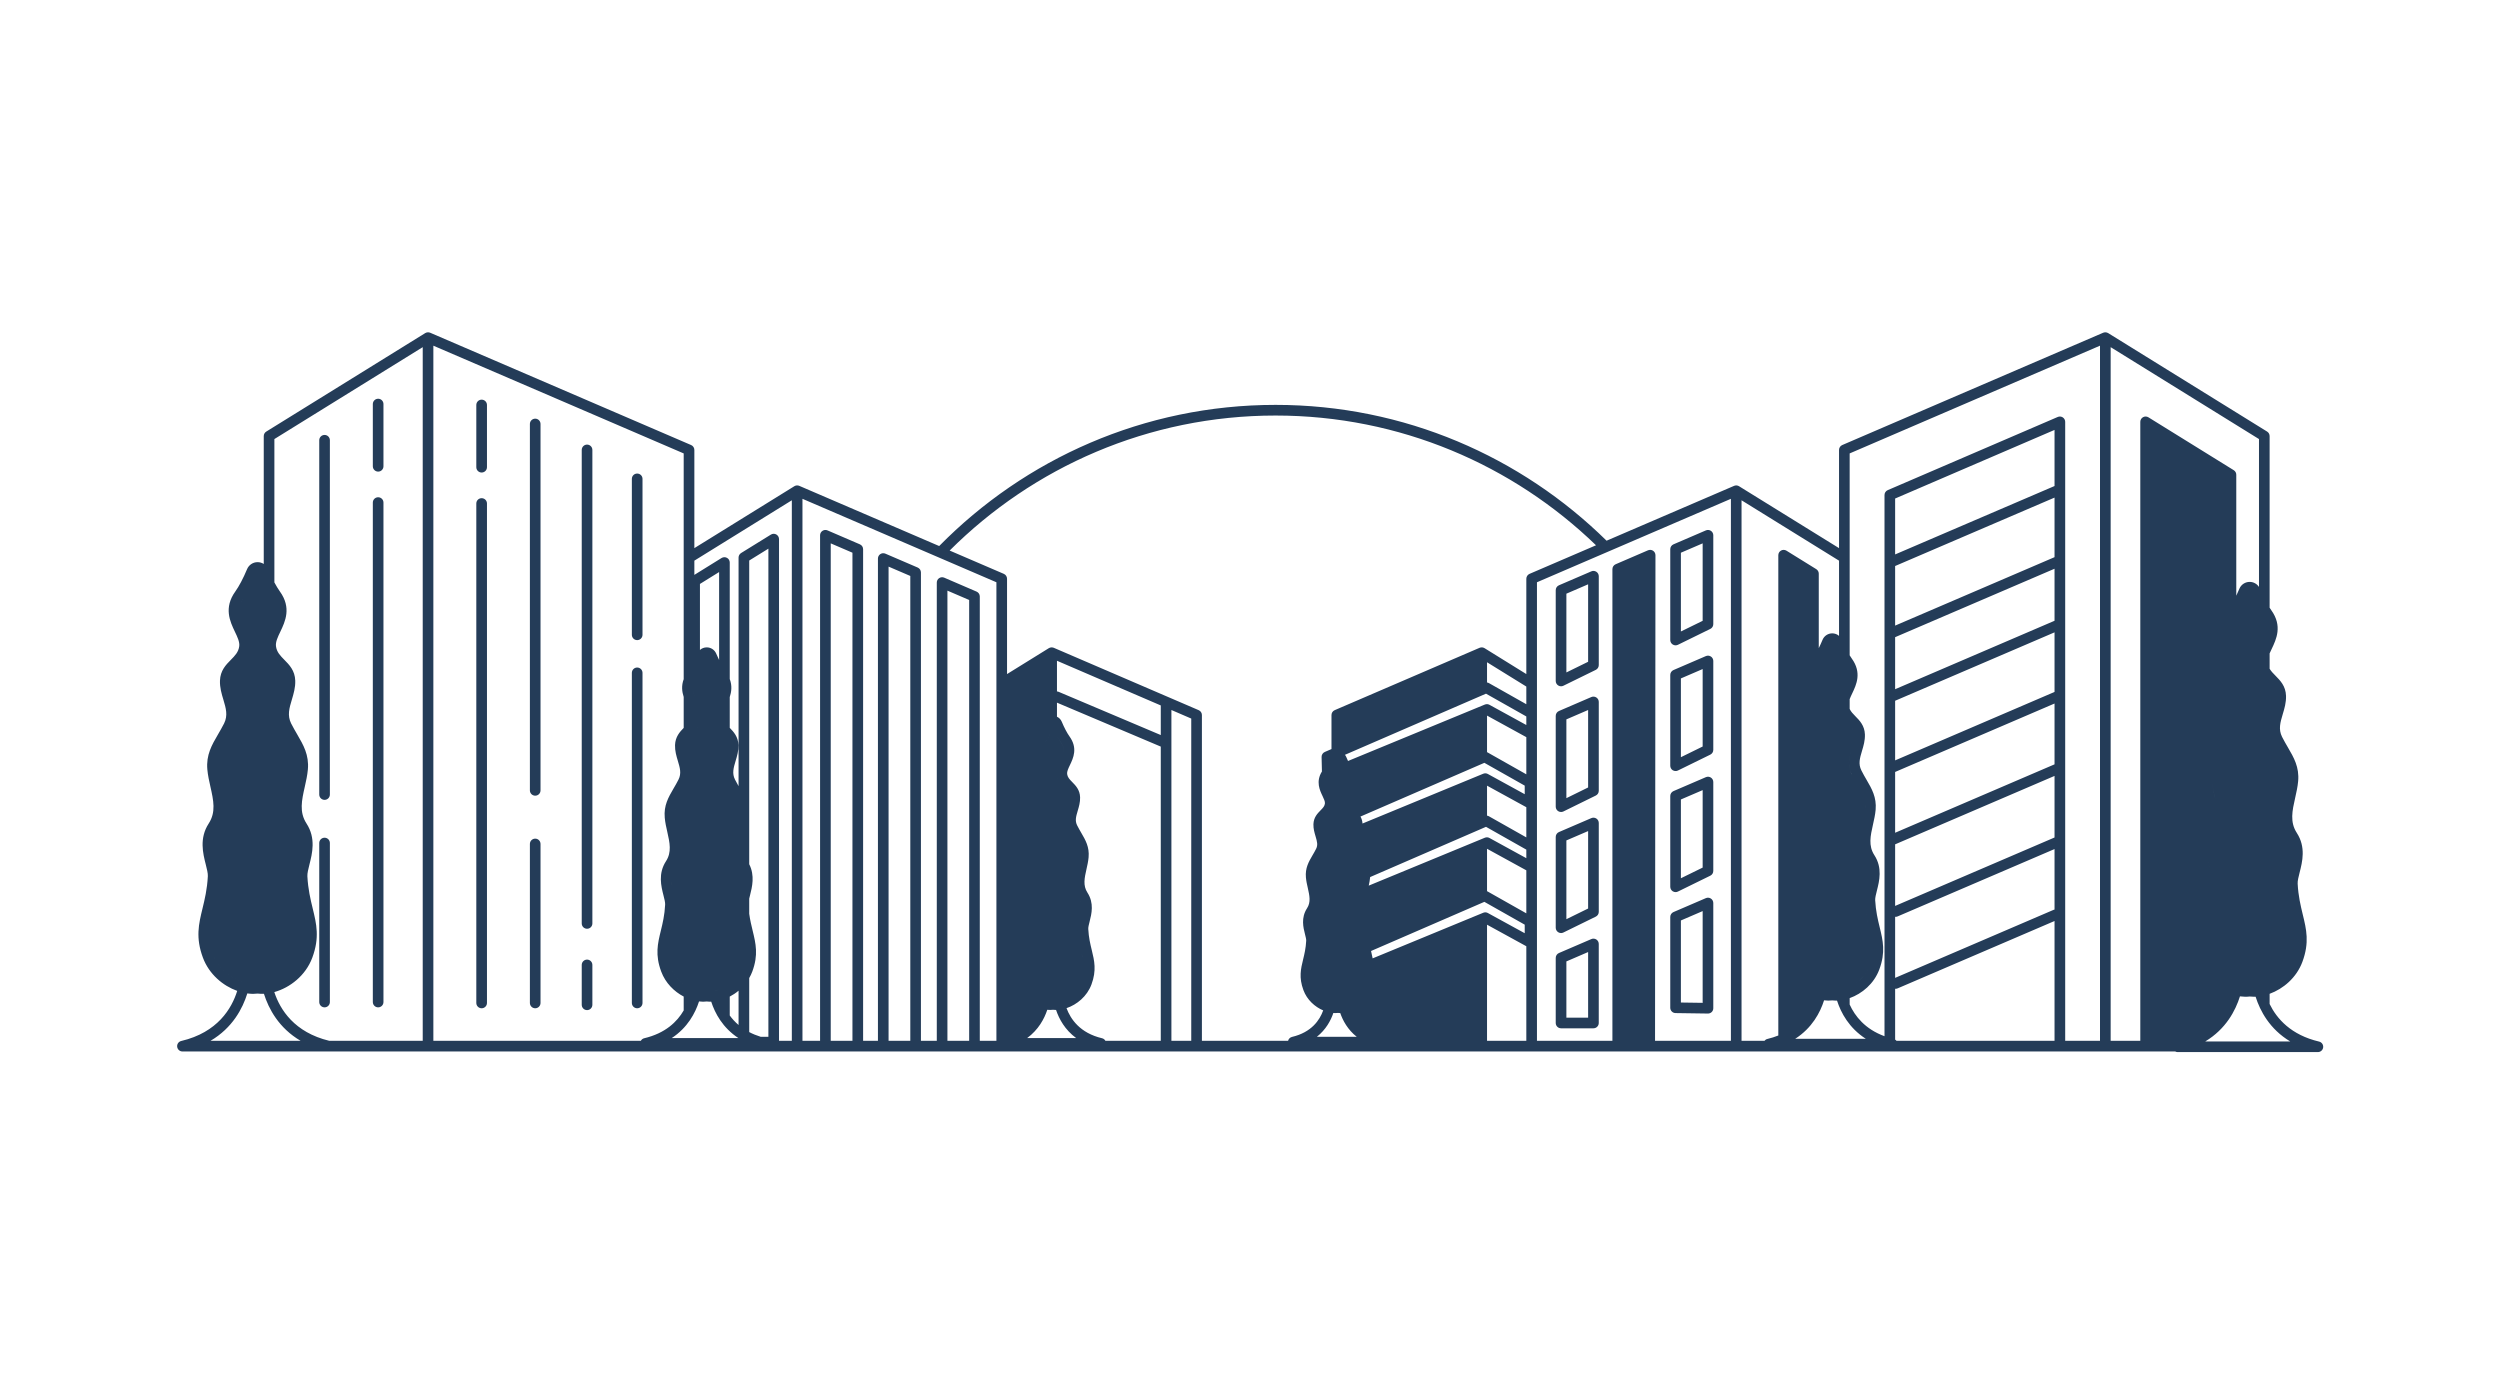 <svg xmlns="http://www.w3.org/2000/svg" xmlns:xlink="http://www.w3.org/1999/xlink" width="496" zoomAndPan="magnify" viewBox="0 0 372 207" height="276" preserveAspectRatio="xMidYMid meet" version="1.2"><defs><clipPath id="7b1950f951"><path d="M 26.297 49.285 L 345.75 49.285 L 345.75 156.766 L 26.297 156.766 Z M 26.297 49.285 "/></clipPath></defs><g id="bb43bc0e24"><g clip-rule="nonzero" clip-path="url(#7b1950f951)"><path style=" stroke:none;fill-rule:nonzero;fill:#243c58;fill-opacity:1;" d="M 72.461 60.262 L 72.461 69.52 C 72.461 69.957 72.105 70.312 71.668 70.312 C 71.23 70.312 70.875 69.957 70.875 69.52 L 70.875 60.262 C 70.875 59.824 71.23 59.469 71.668 59.469 C 72.105 59.469 72.461 59.824 72.461 60.262 Z M 71.668 74.129 C 71.23 74.129 70.875 74.48 70.875 74.918 L 70.875 149.238 C 70.875 149.676 71.23 150.031 71.668 150.031 C 72.105 150.031 72.461 149.676 72.461 149.238 L 72.461 74.918 C 72.461 74.48 72.105 74.129 71.668 74.129 Z M 79.641 62.297 C 79.203 62.297 78.848 62.652 78.848 63.09 L 78.848 117.609 C 78.848 118.047 79.203 118.398 79.641 118.398 C 80.078 118.398 80.43 118.047 80.43 117.609 L 80.43 63.09 C 80.43 62.652 80.078 62.297 79.641 62.297 Z M 87.355 66.156 C 86.918 66.156 86.562 66.512 86.562 66.949 L 86.562 137.41 C 86.562 137.848 86.918 138.199 87.355 138.199 C 87.793 138.199 88.145 137.848 88.145 137.41 L 88.145 66.949 C 88.145 66.512 87.793 66.156 87.355 66.156 Z M 94.812 70.465 C 94.375 70.465 94.02 70.816 94.02 71.254 L 94.02 94.457 C 94.02 94.895 94.375 95.25 94.812 95.25 C 95.25 95.25 95.605 94.895 95.605 94.457 L 95.605 71.254 C 95.605 70.816 95.25 70.465 94.812 70.465 Z M 94.812 99.328 C 94.375 99.328 94.02 99.684 94.02 100.121 L 94.02 149.238 C 94.02 149.676 94.375 150.031 94.812 150.031 C 95.25 150.031 95.605 149.676 95.605 149.238 L 95.605 100.121 C 95.605 99.684 95.25 99.328 94.812 99.328 Z M 79.641 124.789 C 79.203 124.789 78.848 125.145 78.848 125.582 L 78.848 149.238 C 78.848 149.676 79.203 150.031 79.641 150.031 C 80.078 150.031 80.43 149.676 80.43 149.238 L 80.43 125.582 C 80.43 125.145 80.078 124.789 79.641 124.789 Z M 87.355 142.789 C 86.918 142.789 86.562 143.145 86.562 143.582 L 86.562 149.512 C 86.562 149.949 86.918 150.305 87.355 150.305 C 87.793 150.305 88.145 149.949 88.145 149.512 L 88.145 143.582 C 88.145 143.145 87.793 142.789 87.355 142.789 Z M 56.27 70.176 C 56.707 70.176 57.059 69.82 57.059 69.383 L 57.059 60.125 C 57.059 59.688 56.707 59.332 56.27 59.332 C 55.832 59.332 55.477 59.688 55.477 60.125 L 55.477 69.383 C 55.477 69.82 55.832 70.176 56.27 70.176 Z M 56.27 149.895 C 56.707 149.895 57.059 149.539 57.059 149.102 L 57.059 74.781 C 57.059 74.348 56.707 73.992 56.27 73.992 C 55.832 73.992 55.477 74.344 55.477 74.781 L 55.477 149.102 C 55.477 149.539 55.832 149.895 56.27 149.895 Z M 48.297 119.02 C 48.734 119.02 49.086 118.664 49.086 118.227 L 49.086 65.508 C 49.086 65.07 48.734 64.719 48.297 64.719 C 47.859 64.719 47.504 65.07 47.504 65.508 L 47.504 118.227 C 47.504 118.664 47.859 119.02 48.297 119.02 Z M 48.297 149.895 C 48.734 149.895 49.086 149.539 49.086 149.102 L 49.086 125.445 C 49.086 125.004 48.734 124.652 48.297 124.652 C 47.859 124.652 47.504 125.004 47.504 125.445 L 47.504 149.102 C 47.504 149.539 47.859 149.895 48.297 149.895 Z M 248.535 95.234 L 248.535 81.723 C 248.535 81.406 248.723 81.121 249.016 80.996 L 253.836 78.922 C 254.078 78.816 254.359 78.84 254.582 78.988 C 254.805 79.133 254.938 79.383 254.938 79.648 L 254.938 92.871 C 254.938 93.172 254.77 93.449 254.496 93.582 L 249.676 95.945 C 249.566 96 249.445 96.027 249.328 96.027 C 249.18 96.027 249.035 95.988 248.906 95.906 C 248.676 95.762 248.535 95.508 248.535 95.234 Z M 250.117 93.965 L 253.355 92.379 L 253.355 80.852 L 250.117 82.246 Z M 248.535 113.941 L 248.535 100.43 C 248.535 100.113 248.723 99.828 249.016 99.703 L 253.836 97.625 C 254.078 97.52 254.359 97.547 254.582 97.691 C 254.805 97.836 254.938 98.086 254.938 98.352 L 254.938 111.574 C 254.938 111.879 254.77 112.152 254.496 112.289 L 249.676 114.652 C 249.566 114.707 249.445 114.73 249.328 114.73 C 249.18 114.73 249.035 114.691 248.906 114.613 C 248.676 114.469 248.535 114.215 248.535 113.941 Z M 250.117 112.672 L 253.355 111.082 L 253.355 99.555 L 250.117 100.949 Z M 248.535 131.953 L 248.535 118.441 C 248.535 118.125 248.723 117.84 249.016 117.715 L 253.836 115.641 C 254.078 115.535 254.359 115.559 254.582 115.703 C 254.805 115.852 254.938 116.098 254.938 116.367 L 254.938 129.59 C 254.938 129.891 254.77 130.168 254.496 130.301 L 249.676 132.664 C 249.566 132.719 249.445 132.746 249.328 132.746 C 249.18 132.746 249.035 132.707 248.906 132.625 C 248.676 132.48 248.535 132.227 248.535 131.953 Z M 250.117 130.684 L 253.355 129.098 L 253.355 117.57 L 250.117 118.961 Z M 248.535 149.953 L 248.535 136.441 C 248.535 136.125 248.723 135.84 249.016 135.715 L 253.836 133.641 C 254.078 133.535 254.359 133.559 254.582 133.707 C 254.805 133.852 254.938 134.102 254.938 134.367 L 254.938 150.027 C 254.938 150.238 254.855 150.441 254.703 150.59 C 254.555 150.734 254.355 150.816 254.148 150.816 C 254.145 150.816 254.141 150.816 254.137 150.816 L 249.316 150.746 C 248.883 150.738 248.535 150.387 248.535 149.953 Z M 250.117 149.176 L 253.355 149.223 L 253.355 135.57 L 250.117 136.965 Z M 231.492 101.328 L 231.492 87.816 C 231.492 87.5 231.68 87.215 231.973 87.09 L 236.793 85.016 C 237.035 84.91 237.316 84.934 237.539 85.082 C 237.762 85.227 237.898 85.477 237.898 85.742 L 237.898 98.965 C 237.898 99.266 237.727 99.543 237.453 99.676 L 232.633 102.039 C 232.523 102.094 232.402 102.121 232.285 102.121 C 232.141 102.121 231.992 102.082 231.867 102 C 231.633 101.855 231.492 101.602 231.492 101.328 Z M 233.078 100.059 L 236.312 98.473 L 236.312 86.945 L 233.078 88.34 Z M 231.492 120.035 L 231.492 106.523 C 231.492 106.207 231.68 105.922 231.973 105.797 L 236.793 103.719 C 237.035 103.613 237.316 103.641 237.539 103.785 C 237.762 103.93 237.898 104.18 237.898 104.445 L 237.898 117.668 C 237.898 117.973 237.727 118.246 237.453 118.379 L 232.633 120.746 C 232.523 120.801 232.402 120.824 232.285 120.824 C 232.141 120.824 231.992 120.785 231.867 120.707 C 231.633 120.562 231.492 120.309 231.492 120.035 Z M 233.078 118.766 L 236.312 117.176 L 236.312 105.648 L 233.078 107.043 Z M 231.492 138.047 L 231.492 124.535 C 231.492 124.219 231.68 123.934 231.973 123.809 L 236.793 121.734 C 237.035 121.629 237.316 121.652 237.539 121.797 C 237.762 121.945 237.898 122.191 237.898 122.461 L 237.898 135.684 C 237.898 135.984 237.727 136.262 237.453 136.395 L 232.633 138.758 C 232.523 138.812 232.402 138.84 232.285 138.84 C 232.141 138.84 231.992 138.797 231.867 138.719 C 231.633 138.574 231.492 138.32 231.492 138.047 Z M 233.078 136.777 L 236.312 135.188 L 236.312 123.664 L 233.078 125.055 Z M 231.492 152.223 L 231.492 142.535 C 231.492 142.219 231.68 141.934 231.973 141.809 L 236.793 139.734 C 237.035 139.629 237.316 139.652 237.539 139.797 C 237.762 139.945 237.898 140.195 237.895 140.461 L 237.895 152.223 C 237.895 152.656 237.543 153.012 237.105 153.012 L 232.285 153.012 C 231.848 153.012 231.492 152.656 231.492 152.223 Z M 233.078 151.43 L 236.312 151.43 L 236.312 141.664 L 233.078 143.059 Z M 345.688 155.852 C 345.641 156.25 345.305 156.551 344.902 156.551 L 324.016 156.551 C 323.891 156.551 323.777 156.512 323.672 156.461 L 125.031 156.461 C 125.031 156.461 125.031 156.457 125.031 156.457 L 48.906 156.457 C 48.906 156.457 48.906 156.461 48.906 156.461 L 27.148 156.461 C 26.75 156.461 26.41 156.16 26.363 155.758 C 26.316 155.359 26.578 154.988 26.969 154.898 C 32.395 153.621 34.488 150.043 35.297 147.445 C 33.176 146.688 31.113 144.969 30.195 142.504 C 29.082 139.504 29.57 137.492 30.137 135.164 C 30.461 133.828 30.828 132.312 30.926 130.379 C 30.949 129.945 30.789 129.316 30.621 128.648 C 30.203 126.996 29.629 124.734 31.055 122.539 C 32.16 120.836 31.766 119.09 31.312 117.07 C 31.125 116.234 30.93 115.371 30.852 114.496 C 30.66 112.332 31.52 110.852 32.434 109.289 C 32.734 108.77 33.047 108.234 33.344 107.648 C 33.938 106.453 33.613 105.375 33.242 104.125 C 32.973 103.234 32.699 102.312 32.73 101.281 C 32.781 99.773 33.617 98.926 34.359 98.176 C 34.961 97.562 35.484 97.035 35.598 96.164 C 35.68 95.523 35.34 94.809 34.945 93.984 C 34.234 92.492 33.262 90.445 35.016 88.012 C 35.566 87.242 36.176 86.094 36.766 84.688 C 37.031 84.055 37.648 83.648 38.332 83.648 C 38.664 83.648 38.977 83.746 39.246 83.918 L 39.246 64.891 C 39.246 64.617 39.387 64.363 39.621 64.219 L 63.277 49.562 C 63.293 49.551 63.312 49.547 63.332 49.539 C 63.371 49.516 63.41 49.496 63.453 49.484 C 63.48 49.477 63.508 49.473 63.535 49.469 C 63.57 49.457 63.609 49.449 63.652 49.449 C 63.68 49.445 63.707 49.449 63.738 49.453 C 63.773 49.453 63.812 49.457 63.852 49.465 C 63.879 49.469 63.906 49.48 63.938 49.488 C 63.961 49.496 63.984 49.5 64.004 49.508 L 102.84 66.223 C 103.129 66.344 103.32 66.633 103.32 66.949 L 103.32 81.562 L 118.199 72.348 C 118.219 72.332 118.238 72.328 118.262 72.316 C 118.297 72.301 118.336 72.281 118.375 72.266 C 118.402 72.258 118.43 72.254 118.457 72.25 C 118.496 72.242 118.535 72.234 118.574 72.23 C 118.602 72.23 118.629 72.234 118.66 72.234 C 118.695 72.234 118.734 72.238 118.773 72.246 C 118.801 72.254 118.828 72.262 118.859 72.27 C 118.883 72.277 118.906 72.281 118.93 72.293 L 139.75 81.25 C 152.504 68.297 170.227 60.246 189.801 60.246 C 208.973 60.246 226.371 67.969 239.059 80.457 L 258.039 72.293 C 258.059 72.281 258.082 72.281 258.105 72.273 C 258.137 72.262 258.164 72.254 258.195 72.246 C 258.23 72.238 258.266 72.238 258.305 72.234 C 258.332 72.234 258.363 72.23 258.395 72.23 C 258.43 72.234 258.469 72.242 258.504 72.25 C 258.535 72.254 258.562 72.258 258.59 72.266 C 258.629 72.281 258.668 72.301 258.703 72.316 C 258.727 72.328 258.746 72.332 258.766 72.348 L 273.648 81.562 L 273.648 66.949 C 273.648 66.633 273.836 66.348 274.125 66.223 L 312.961 49.508 C 312.984 49.5 313.008 49.496 313.031 49.488 C 313.059 49.48 313.086 49.469 313.117 49.465 C 313.152 49.457 313.191 49.453 313.23 49.453 C 313.258 49.449 313.285 49.445 313.316 49.449 C 313.355 49.449 313.395 49.457 313.434 49.469 C 313.461 49.473 313.488 49.477 313.512 49.484 C 313.555 49.496 313.594 49.52 313.633 49.539 C 313.652 49.547 313.672 49.551 313.691 49.562 L 337.348 64.219 C 337.578 64.363 337.719 64.617 337.719 64.891 L 337.719 90.43 C 337.801 90.559 337.883 90.68 337.961 90.789 C 339.656 93.141 338.715 95.113 338.031 96.555 C 337.918 96.789 337.812 97.012 337.719 97.227 L 337.719 99.512 C 337.941 99.883 338.25 100.199 338.59 100.543 C 339.305 101.266 340.113 102.086 340.16 103.543 C 340.191 104.543 339.926 105.43 339.668 106.285 C 339.312 107.48 339.004 108.512 339.57 109.645 C 339.852 110.207 340.152 110.719 340.441 111.215 C 341.32 112.723 342.152 114.148 341.965 116.234 C 341.891 117.078 341.703 117.906 341.523 118.711 C 341.086 120.641 340.711 122.312 341.766 123.938 C 343.141 126.059 342.59 128.234 342.184 129.828 C 342.023 130.465 341.871 131.066 341.891 131.48 C 341.984 133.332 342.34 134.785 342.648 136.066 C 343.195 138.305 343.664 140.242 342.594 143.129 C 341.715 145.488 339.75 147.141 337.719 147.879 L 337.719 149.395 C 338.789 151.59 340.902 154.004 345.082 154.988 C 345.473 155.078 345.734 155.449 345.688 155.852 Z M 37.359 146.293 C 37.301 146.289 37.242 146.281 37.184 146.277 C 37.242 146.281 37.301 146.289 37.359 146.293 Z M 36.914 146.246 C 36.848 146.234 36.781 146.219 36.715 146.207 C 36.719 146.207 36.719 146.207 36.723 146.207 C 36.785 146.223 36.852 146.234 36.914 146.246 Z M 36.461 146.152 C 36.461 146.156 36.461 146.156 36.461 146.156 C 36.391 146.137 36.32 146.117 36.25 146.098 C 36.254 146.098 36.254 146.098 36.258 146.098 C 36.324 146.117 36.391 146.137 36.461 146.152 Z M 36 146.023 C 35.93 146 35.859 145.973 35.785 145.945 C 35.789 145.949 35.789 145.949 35.793 145.949 C 35.863 145.973 35.93 146 36 146.023 Z M 35.535 145.852 C 35.539 145.852 35.539 145.852 35.539 145.852 C 35.469 145.824 35.395 145.789 35.324 145.758 C 35.324 145.758 35.328 145.762 35.332 145.762 C 35.398 145.793 35.469 145.824 35.535 145.852 Z M 35.078 145.645 C 35.078 145.645 35.082 145.645 35.082 145.645 C 35.012 145.609 34.938 145.57 34.867 145.531 C 34.867 145.531 34.871 145.535 34.875 145.535 C 34.941 145.57 35.012 145.609 35.078 145.645 Z M 34.625 145.395 C 34.629 145.395 34.633 145.398 34.633 145.398 C 34.562 145.355 34.488 145.312 34.418 145.266 C 34.422 145.27 34.426 145.27 34.426 145.273 C 34.492 145.312 34.559 145.355 34.625 145.395 Z M 34.184 145.109 C 34.188 145.113 34.191 145.113 34.195 145.117 C 34.125 145.066 34.055 145.02 33.984 144.965 C 33.988 144.969 33.992 144.973 33.992 144.973 C 34.055 145.02 34.121 145.066 34.184 145.109 Z M 33.758 144.789 C 33.762 144.793 33.766 144.797 33.77 144.797 C 33.703 144.746 33.637 144.688 33.57 144.633 C 33.57 144.633 33.574 144.637 33.578 144.637 C 33.637 144.691 33.699 144.742 33.758 144.789 Z M 32.969 144.043 C 32.977 144.051 32.98 144.055 32.984 144.059 C 32.926 143.996 32.863 143.93 32.809 143.863 C 32.809 143.863 32.812 143.867 32.812 143.867 C 32.863 143.93 32.918 143.984 32.969 144.043 Z M 32.613 143.617 C 32.621 143.625 32.625 143.633 32.633 143.641 C 32.578 143.57 32.523 143.5 32.469 143.43 C 32.473 143.43 32.473 143.434 32.473 143.434 C 32.52 143.496 32.566 143.559 32.613 143.617 Z M 32.289 143.152 C 32.297 143.164 32.301 143.176 32.309 143.188 C 32.262 143.113 32.211 143.039 32.164 142.965 C 32.168 142.965 32.168 142.969 32.168 142.969 C 32.207 143.031 32.25 143.094 32.289 143.152 Z M 31.992 142.641 C 32 142.66 32.012 142.68 32.023 142.699 C 31.98 142.621 31.938 142.547 31.902 142.469 C 31.902 142.473 31.902 142.473 31.902 142.477 C 31.93 142.531 31.961 142.586 31.992 142.641 Z M 33.18 144.27 C 33.238 144.324 33.297 144.383 33.355 144.434 C 33.359 144.441 33.363 144.441 33.367 144.445 C 33.301 144.387 33.238 144.324 33.176 144.262 C 33.176 144.266 33.18 144.266 33.18 144.27 Z M 37.184 95.82 C 37.184 95.773 37.18 95.73 37.176 95.684 C 37.18 95.73 37.184 95.773 37.184 95.82 Z M 37.102 95.168 C 37.102 95.168 37.102 95.164 37.098 95.164 C 37.102 95.164 37.102 95.164 37.102 95.164 C 37.102 95.164 37.102 95.164 37.102 95.168 Z M 35.609 90.793 C 35.609 90.793 35.609 90.797 35.609 90.797 C 35.609 90.738 35.613 90.68 35.617 90.617 C 35.617 90.617 35.617 90.621 35.617 90.621 C 35.613 90.68 35.609 90.734 35.609 90.793 Z M 35.633 90.496 C 35.633 90.5 35.633 90.5 35.633 90.5 C 35.641 90.441 35.648 90.383 35.66 90.324 C 35.648 90.383 35.641 90.441 35.633 90.496 Z M 35.688 90.199 C 35.688 90.199 35.688 90.203 35.688 90.203 C 35.703 90.141 35.719 90.082 35.738 90.02 C 35.738 90.02 35.738 90.023 35.738 90.023 C 35.719 90.082 35.703 90.141 35.688 90.199 Z M 35.781 89.895 C 35.777 89.898 35.777 89.898 35.777 89.898 C 35.801 89.832 35.828 89.77 35.859 89.703 C 35.859 89.703 35.855 89.707 35.855 89.711 C 35.828 89.773 35.801 89.836 35.781 89.895 Z M 35.91 89.586 C 35.91 89.586 35.91 89.586 35.91 89.59 C 35.945 89.512 35.988 89.438 36.031 89.359 C 36.027 89.363 36.023 89.367 36.023 89.375 C 35.984 89.445 35.945 89.516 35.91 89.586 Z M 35.609 90.906 C 35.609 90.969 35.613 91.031 35.617 91.094 C 35.613 91.031 35.609 90.969 35.609 90.906 Z M 36.953 94.648 C 36.945 94.629 36.941 94.609 36.934 94.594 C 36.941 94.609 36.945 94.629 36.953 94.648 Z M 37.703 146.301 C 37.73 146.301 37.762 146.301 37.789 146.301 C 37.762 146.301 37.73 146.301 37.703 146.301 Z M 38.449 146.262 C 38.48 146.27 38.516 146.27 38.547 146.27 C 38.516 146.27 38.48 146.27 38.449 146.262 C 38.41 146.258 38.371 146.254 38.332 146.254 C 38.371 146.254 38.41 146.258 38.449 146.262 Z M 36.297 88.938 C 36.219 89.047 36.148 89.156 36.082 89.266 C 36.082 89.266 36.082 89.27 36.082 89.27 C 36.145 89.16 36.219 89.051 36.297 88.938 C 36.93 88.062 37.578 86.836 38.227 85.301 C 38.234 85.281 38.254 85.23 38.332 85.23 C 38.254 85.23 38.234 85.281 38.227 85.301 C 37.578 86.836 36.93 88.062 36.297 88.938 Z M 32.156 128.262 C 32.355 129.043 32.543 129.785 32.508 130.461 C 32.508 130.484 32.504 130.508 32.504 130.531 C 32.504 130.508 32.508 130.484 32.508 130.461 C 32.543 129.785 32.355 129.047 32.156 128.262 C 31.77 126.738 31.336 125.016 32.383 123.402 C 33.852 121.137 33.324 118.789 32.855 116.719 C 32.672 115.898 32.496 115.125 32.43 114.355 C 32.281 112.695 32.953 111.543 33.801 110.086 C 34.117 109.547 34.441 108.988 34.758 108.355 C 35.637 106.602 35.168 105.043 34.758 103.672 C 34.516 102.867 34.289 102.105 34.316 101.332 C 34.344 100.445 34.848 99.934 35.484 99.289 C 36.188 98.574 36.988 97.766 37.168 96.367 C 37.168 96.363 37.168 96.359 37.168 96.355 C 37.168 96.359 37.168 96.363 37.168 96.367 C 36.988 97.766 36.188 98.574 35.484 99.289 C 34.848 99.934 34.344 100.445 34.316 101.332 C 34.289 102.105 34.516 102.867 34.758 103.672 C 35.168 105.043 35.637 106.602 34.758 108.355 C 34.441 108.988 34.117 109.547 33.801 110.086 C 32.953 111.543 32.281 112.695 32.43 114.355 C 32.496 115.125 32.672 115.898 32.855 116.719 C 33.324 118.789 33.852 121.137 32.383 123.402 C 31.336 125.016 31.77 126.738 32.156 128.262 Z M 32.195 133.168 C 32.207 133.094 32.219 133.02 32.23 132.945 C 32.23 132.945 32.23 132.949 32.23 132.949 C 32.219 133.023 32.207 133.094 32.195 133.168 Z M 32.312 132.422 C 32.328 132.328 32.34 132.234 32.352 132.141 C 32.352 132.145 32.352 132.145 32.352 132.148 C 32.34 132.238 32.328 132.328 32.316 132.414 C 32.316 132.418 32.316 132.422 32.312 132.422 Z M 32.414 131.605 C 32.426 131.508 32.438 131.414 32.445 131.316 C 32.445 131.32 32.445 131.324 32.445 131.328 C 32.438 131.414 32.426 131.5 32.418 131.586 C 32.418 131.59 32.418 131.598 32.414 131.605 Z M 31.68 141.953 C 31.703 142.012 31.73 142.07 31.758 142.133 C 31.73 142.07 31.703 142.012 31.68 141.953 C 30.734 139.406 31.129 137.781 31.676 135.539 C 31.129 137.781 30.734 139.406 31.68 141.953 Z M 44.734 154.875 C 41.48 152.965 39.973 150.102 39.273 147.875 C 38.949 147.887 38.633 147.883 38.332 147.844 C 38.113 147.871 37.887 147.887 37.656 147.887 C 37.379 147.887 37.09 147.859 36.801 147.82 C 36.109 150.055 34.602 152.949 31.32 154.875 Z M 62.902 51.656 L 40.828 65.332 L 40.828 86.664 C 41.109 87.191 41.387 87.645 41.648 88.012 C 43.402 90.445 42.43 92.492 41.719 93.984 C 41.324 94.809 40.984 95.52 41.066 96.164 C 41.18 97.035 41.703 97.562 42.305 98.176 C 43.047 98.926 43.883 99.773 43.934 101.281 C 43.965 102.312 43.688 103.234 43.422 104.125 C 43.047 105.375 42.727 106.453 43.32 107.648 C 43.617 108.234 43.93 108.77 44.23 109.289 C 45.141 110.852 46.004 112.332 45.812 114.496 C 45.734 115.371 45.539 116.234 45.352 117.07 C 44.898 119.09 44.504 120.836 45.609 122.539 C 47.035 124.734 46.461 126.996 46.043 128.648 C 45.875 129.316 45.715 129.945 45.738 130.379 C 45.836 132.312 46.203 133.828 46.527 135.164 C 47.094 137.492 47.582 139.504 46.469 142.504 C 45.477 145.176 43.133 146.973 40.828 147.617 L 40.828 147.656 C 41.68 150.219 43.785 153.617 49.004 154.875 L 62.902 154.875 Z M 108.66 146.363 C 108.297 146.637 107.914 146.859 107.527 147.031 C 107.531 147.031 107.531 147.031 107.531 147.027 C 107.918 146.855 108.301 146.637 108.66 146.363 Z M 107.477 147.055 C 107.289 147.137 107.102 147.207 106.918 147.262 C 107.102 147.203 107.289 147.137 107.477 147.055 Z M 106.867 147.277 C 106.871 147.277 106.871 147.277 106.875 147.273 C 106.699 147.328 106.527 147.367 106.359 147.398 C 106.363 147.398 106.363 147.398 106.367 147.398 C 106.531 147.367 106.699 147.328 106.867 147.277 Z M 106.301 147.41 C 106.305 147.41 106.305 147.41 106.305 147.41 C 106.137 147.441 105.977 147.457 105.82 147.461 C 105.977 147.457 106.137 147.441 106.301 147.41 Z M 105.727 147.465 C 105.57 147.465 105.422 147.461 105.281 147.441 C 105.422 147.461 105.57 147.465 105.727 147.465 Z M 104.094 147.422 C 104.051 147.418 104.004 147.406 103.961 147.398 C 104.004 147.406 104.051 147.418 104.094 147.422 Z M 103.746 147.355 C 103.699 147.344 103.648 147.328 103.598 147.316 C 103.648 147.328 103.699 147.344 103.746 147.355 Z M 103.391 147.258 C 103.336 147.242 103.285 147.223 103.23 147.203 C 103.285 147.223 103.336 147.242 103.391 147.258 Z M 103.027 147.129 C 102.973 147.109 102.918 147.086 102.863 147.059 C 102.918 147.086 102.973 147.109 103.027 147.129 Z M 102.664 146.973 C 102.609 146.945 102.555 146.914 102.496 146.887 C 102.555 146.918 102.609 146.945 102.664 146.973 Z M 102.305 146.781 C 102.305 146.781 102.305 146.781 102.305 146.785 C 102.246 146.75 102.191 146.719 102.137 146.684 C 102.191 146.719 102.246 146.75 102.305 146.781 Z M 101.945 146.562 C 101.945 146.566 101.949 146.566 101.949 146.566 C 101.891 146.527 101.836 146.492 101.781 146.453 C 101.785 146.453 101.785 146.453 101.785 146.453 C 101.836 146.492 101.891 146.527 101.945 146.562 Z M 101.598 146.316 C 101.602 146.316 101.602 146.316 101.602 146.316 C 101.547 146.277 101.496 146.234 101.441 146.191 C 101.496 146.234 101.547 146.273 101.598 146.316 Z M 101.266 146.035 C 101.266 146.039 101.27 146.039 101.27 146.039 C 101.219 145.992 101.168 145.945 101.117 145.898 C 101.117 145.898 101.117 145.898 101.117 145.902 C 101.168 145.949 101.215 145.992 101.266 146.035 Z M 100.949 145.727 C 100.949 145.727 100.953 145.73 100.953 145.73 C 100.906 145.68 100.859 145.633 100.812 145.578 C 100.812 145.582 100.812 145.582 100.812 145.582 C 100.859 145.629 100.902 145.68 100.949 145.727 Z M 100.656 145.387 C 100.656 145.387 100.656 145.391 100.656 145.391 C 100.617 145.336 100.57 145.285 100.531 145.23 C 100.57 145.285 100.613 145.336 100.656 145.387 Z M 100.383 145.012 C 100.383 145.012 100.383 145.016 100.387 145.016 C 100.352 144.961 100.312 144.91 100.277 144.855 C 100.312 144.906 100.348 144.957 100.383 145.012 Z M 100.133 144.59 C 100.133 144.59 100.133 144.59 100.137 144.594 C 100.109 144.543 100.082 144.496 100.059 144.449 C 100.082 144.496 100.109 144.543 100.133 144.59 Z M 99.926 130.582 C 99.918 130.766 99.922 130.953 99.934 131.141 C 99.922 130.953 99.918 130.766 99.926 130.582 Z M 100.48 120.984 C 100.48 120.992 100.48 121 100.477 121.008 C 100.484 120.867 100.496 120.73 100.516 120.598 C 100.496 120.723 100.484 120.852 100.48 120.984 Z M 100.523 120.559 C 100.523 120.562 100.523 120.562 100.523 120.562 C 100.547 120.43 100.574 120.301 100.609 120.172 C 100.574 120.297 100.547 120.426 100.523 120.559 Z M 100.477 121.047 C 100.469 121.199 100.473 121.359 100.488 121.527 C 100.543 122.145 100.688 122.773 100.836 123.438 C 100.688 122.773 100.543 122.145 100.488 121.527 C 100.473 121.359 100.469 121.199 100.477 121.047 Z M 100.121 132.262 C 100.121 132.27 100.121 132.273 100.121 132.277 C 100.082 132.098 100.043 131.918 100.012 131.734 C 100.012 131.734 100.012 131.738 100.012 131.738 C 100.043 131.914 100.078 132.086 100.121 132.262 Z M 100.008 131.703 C 99.977 131.523 99.953 131.344 99.938 131.164 C 99.953 131.344 99.977 131.523 100.004 131.699 C 100.008 131.703 100.008 131.703 100.008 131.703 Z M 100.555 134.691 C 100.469 136.406 100.152 137.711 99.871 138.863 C 99.43 140.672 99.113 141.977 99.871 144.012 C 99.113 141.977 99.43 140.672 99.871 138.863 C 100.152 137.711 100.469 136.406 100.555 134.691 C 100.586 134.121 100.43 133.504 100.262 132.852 C 100.215 132.668 100.168 132.48 100.125 132.293 C 100.129 132.297 100.129 132.301 100.129 132.305 C 100.172 132.488 100.215 132.672 100.262 132.852 C 100.43 133.504 100.586 134.121 100.555 134.691 Z M 103.426 108.828 C 103.473 108.773 103.523 108.715 103.57 108.656 C 103.523 108.715 103.473 108.773 103.426 108.828 Z M 103.645 108.562 C 103.645 108.562 103.641 108.562 103.641 108.562 C 103.684 108.508 103.727 108.449 103.766 108.391 C 103.727 108.449 103.684 108.504 103.645 108.562 Z M 103.84 108.277 C 103.84 108.281 103.84 108.281 103.84 108.281 C 103.879 108.223 103.914 108.16 103.949 108.098 C 103.914 108.16 103.879 108.219 103.84 108.277 Z M 104.016 107.973 C 104.016 107.977 104.016 107.977 104.016 107.977 C 104.047 107.91 104.078 107.84 104.109 107.77 C 104.109 107.77 104.109 107.773 104.109 107.773 C 104.078 107.84 104.047 107.91 104.016 107.973 Z M 104.164 107.641 C 104.195 107.562 104.219 107.477 104.242 107.395 C 104.242 107.395 104.242 107.398 104.242 107.398 C 104.219 107.48 104.191 107.562 104.164 107.641 Z M 103.363 108.898 C 103.359 108.902 103.355 108.91 103.352 108.914 C 103.355 108.91 103.359 108.902 103.367 108.898 C 103.367 108.898 103.367 108.898 103.363 108.898 Z M 108.688 146.344 C 109.059 146.062 109.406 145.73 109.707 145.344 C 109.406 145.73 109.059 146.062 108.688 146.344 Z M 107.004 85.121 L 104.152 86.891 L 104.152 96.711 C 104.426 96.469 104.781 96.328 105.164 96.328 C 105.781 96.328 106.336 96.695 106.574 97.266 C 106.719 97.602 106.859 97.914 107.004 98.211 Z M 103.621 100.875 C 102.688 102.172 103.133 103.109 103.699 104.293 C 104.082 105.098 104.48 105.93 104.355 106.875 C 104.34 107.016 104.312 107.148 104.281 107.277 C 104.312 107.148 104.34 107.016 104.355 106.875 C 104.48 105.93 104.082 105.098 103.699 104.293 C 103.133 103.105 102.688 102.172 103.621 100.875 C 104.129 100.172 104.648 99.203 105.164 97.992 C 104.648 99.203 104.129 100.172 103.621 100.875 Z M 95.855 154.492 C 99.012 153.746 100.762 152.035 101.734 150.355 L 101.734 148.289 C 100.305 147.539 99.016 146.266 98.387 144.566 C 97.461 142.074 97.863 140.414 98.332 138.488 C 98.598 137.406 98.895 136.176 98.973 134.609 C 98.992 134.277 98.863 133.773 98.727 133.242 C 98.379 131.867 97.902 129.988 99.102 128.141 C 99.973 126.801 99.656 125.402 99.293 123.785 C 99.137 123.102 98.977 122.391 98.914 121.668 C 98.75 119.855 99.465 118.629 100.223 117.328 C 100.469 116.91 100.723 116.477 100.961 116 C 101.422 115.078 101.176 114.262 100.867 113.23 C 100.648 112.492 100.418 111.73 100.445 110.863 C 100.488 109.633 101.16 108.898 101.734 108.312 L 101.734 103.707 C 101.48 102.93 101.371 102.039 101.734 101.059 L 101.734 67.469 L 64.484 51.438 L 64.484 154.875 L 95.355 154.875 C 95.461 154.691 95.633 154.543 95.855 154.492 Z M 109.879 154.469 C 107.531 152.93 106.387 150.773 105.828 149.047 C 105.602 149.051 105.379 149.047 105.164 149.02 C 104.984 149.043 104.805 149.055 104.617 149.055 C 104.422 149.055 104.219 149.035 104.016 149.012 C 103.457 150.746 102.312 152.918 99.949 154.469 Z M 109.898 147.418 C 109.488 147.762 109.043 148.055 108.586 148.293 L 108.586 151.105 C 108.945 151.594 109.375 152.074 109.898 152.52 Z M 114.336 81.641 L 111.484 83.406 L 111.484 128.594 C 112.344 130.289 111.918 131.98 111.598 133.242 C 111.559 133.406 111.52 133.562 111.484 133.715 L 111.484 135.965 C 111.613 136.918 111.812 137.738 111.996 138.488 C 112.461 140.414 112.867 142.074 111.941 144.566 C 111.816 144.906 111.66 145.227 111.484 145.531 L 111.484 153.574 C 111.992 153.844 112.559 154.078 113.188 154.273 L 114.336 154.273 Z M 117.824 74.441 L 103.32 83.426 L 103.32 85.543 L 107.375 83.027 C 107.621 82.879 107.93 82.871 108.18 83.012 C 108.43 83.148 108.586 83.414 108.586 83.703 L 108.586 101.043 C 108.961 102.039 108.844 102.938 108.586 103.723 L 108.586 108.305 C 109.164 108.895 109.84 109.629 109.879 110.863 C 109.906 111.73 109.68 112.492 109.457 113.23 C 109.148 114.262 108.906 115.078 109.367 116 C 109.539 116.344 109.719 116.664 109.898 116.977 L 109.898 82.965 C 109.898 82.691 110.043 82.438 110.273 82.293 L 114.711 79.547 C 114.953 79.395 115.262 79.387 115.512 79.527 C 115.762 79.668 115.918 79.93 115.918 80.219 L 115.918 154.875 L 117.824 154.875 Z M 126.844 82.242 L 123.613 80.852 L 123.613 154.875 L 126.844 154.875 Z M 135.453 85.703 L 132.219 84.312 L 132.219 154.875 L 135.453 154.875 Z M 144.211 89.277 L 140.977 87.887 L 140.977 154.875 L 144.211 154.875 Z M 148.266 86.641 L 119.406 74.223 L 119.406 154.875 L 122.027 154.875 L 122.027 79.648 C 122.027 79.383 122.164 79.133 122.387 78.988 C 122.605 78.84 122.887 78.816 123.133 78.922 L 127.949 80.996 C 128.242 81.121 128.43 81.406 128.43 81.723 L 128.43 154.875 L 130.637 154.875 L 130.637 83.109 C 130.637 82.844 130.77 82.594 130.992 82.449 C 131.215 82.301 131.496 82.277 131.742 82.383 L 136.559 84.453 C 136.848 84.578 137.035 84.867 137.035 85.184 L 137.035 154.875 L 139.395 154.875 L 139.395 86.684 C 139.395 86.418 139.527 86.168 139.75 86.023 C 139.973 85.875 140.254 85.852 140.5 85.957 L 145.316 88.031 C 145.605 88.156 145.793 88.441 145.793 88.758 L 145.793 154.875 L 148.266 154.875 Z M 155.531 110.492 C 155.477 110.566 155.438 110.637 155.395 110.711 C 155.438 110.637 155.477 110.566 155.531 110.492 C 155.617 110.371 155.707 110.238 155.793 110.102 C 155.793 110.102 155.789 110.102 155.789 110.105 C 155.703 110.242 155.617 110.371 155.531 110.492 Z M 155.875 109.965 C 155.871 109.969 155.871 109.973 155.867 109.973 C 155.93 109.871 155.996 109.766 156.059 109.652 C 156.055 109.656 156.055 109.656 156.051 109.66 C 155.992 109.766 155.934 109.867 155.875 109.965 Z M 156.148 109.488 C 156.148 109.492 156.145 109.492 156.145 109.496 C 156.215 109.367 156.281 109.234 156.352 109.094 C 156.352 109.098 156.352 109.098 156.348 109.102 C 156.281 109.234 156.215 109.363 156.148 109.488 Z M 160.125 128.984 C 160.246 128.441 160.363 127.93 160.406 127.43 C 160.5 126.391 160.086 125.684 159.516 124.707 C 159.305 124.34 159.082 123.961 158.867 123.527 C 158.23 122.254 158.559 121.156 158.848 120.184 C 158.559 121.156 158.23 122.254 158.867 123.527 C 159.082 123.961 159.305 124.34 159.516 124.707 C 160.086 125.684 160.5 126.391 160.406 127.43 C 160.363 127.93 160.246 128.441 160.125 128.984 C 159.801 130.43 159.43 132.066 160.48 133.68 C 160.484 133.688 160.488 133.695 160.492 133.703 C 160.488 133.695 160.484 133.688 160.48 133.68 C 159.43 132.066 159.801 130.43 160.125 128.984 Z M 160.711 134.156 C 160.715 134.156 160.715 134.16 160.715 134.16 C 160.699 134.117 160.688 134.074 160.668 134.035 C 160.688 134.074 160.699 134.117 160.711 134.156 Z M 160.793 134.395 C 160.805 134.441 160.812 134.492 160.824 134.539 C 160.824 134.539 160.82 134.539 160.82 134.535 C 160.812 134.488 160.805 134.441 160.793 134.395 Z M 160.859 134.758 C 160.863 134.809 160.867 134.859 160.871 134.906 C 160.867 134.855 160.863 134.809 160.859 134.758 Z M 160.922 141.77 C 160.688 140.816 160.426 139.73 160.352 138.305 C 160.426 139.73 160.688 140.816 160.922 141.77 C 160.977 142.008 161.031 142.23 161.078 142.449 C 161.078 142.445 161.078 142.441 161.078 142.441 C 161.031 142.223 160.977 142.004 160.922 141.77 Z M 161.117 142.621 C 161.117 142.621 161.117 142.621 161.117 142.617 C 161.215 143.074 161.277 143.504 161.285 143.949 C 161.277 143.504 161.215 143.074 161.117 142.621 Z M 160.188 147.164 C 160.145 147.215 160.102 147.262 160.055 147.309 C 160.102 147.262 160.145 147.215 160.188 147.164 Z M 159.707 147.641 C 159.66 147.68 159.613 147.723 159.566 147.762 C 159.613 147.723 159.66 147.68 159.707 147.641 Z M 158.516 148.383 C 158.461 148.406 158.41 148.422 158.359 148.441 C 158.41 148.422 158.461 148.406 158.516 148.383 Z M 157.961 148.57 C 157.91 148.586 157.859 148.602 157.812 148.613 C 157.859 148.602 157.91 148.586 157.961 148.57 Z M 156.57 148.676 C 156.574 148.676 156.574 148.676 156.578 148.672 C 156.574 148.676 156.574 148.676 156.57 148.676 C 156.418 148.695 156.25 148.703 156.074 148.691 C 156.25 148.703 156.418 148.695 156.57 148.676 Z M 157.305 115.789 C 157.316 115.832 157.332 115.871 157.344 115.914 C 157.344 115.914 157.344 115.91 157.344 115.91 C 157.332 115.871 157.316 115.832 157.305 115.789 Z M 157.438 116.164 C 157.438 116.164 157.438 116.164 157.438 116.16 C 157.457 116.203 157.473 116.246 157.496 116.285 C 157.492 116.285 157.492 116.285 157.492 116.285 C 157.473 116.242 157.457 116.203 157.438 116.164 Z M 160.586 146.633 C 160.586 146.633 160.59 146.629 160.59 146.629 C 160.59 146.629 160.586 146.633 160.586 146.633 Z M 160.875 135.125 C 160.875 135.176 160.875 135.227 160.871 135.273 C 160.875 135.227 160.875 135.176 160.875 135.125 Z M 160.852 135.5 C 160.848 135.547 160.844 135.594 160.836 135.641 C 160.84 135.594 160.848 135.547 160.852 135.5 Z M 159.137 118.691 C 159.121 118.219 158.883 117.953 158.422 117.488 C 158.883 117.953 159.121 118.219 159.137 118.691 C 159.145 118.887 159.117 119.086 159.082 119.285 C 159.082 119.281 159.082 119.273 159.082 119.27 C 159.117 119.074 159.145 118.883 159.137 118.691 Z M 157.672 116.602 C 157.652 116.57 157.633 116.539 157.613 116.508 C 157.613 116.508 157.613 116.504 157.613 116.504 C 157.633 116.535 157.652 116.57 157.672 116.602 Z M 157.852 110.492 C 157.469 109.961 157.078 109.25 156.691 108.379 C 157.078 109.25 157.469 109.961 157.848 110.492 C 158.539 111.445 158.285 112.098 157.773 113.168 C 157.465 113.816 157.113 114.555 157.219 115.375 C 157.219 115.379 157.223 115.387 157.223 115.395 C 157.223 115.387 157.219 115.379 157.219 115.375 C 157.113 114.555 157.465 113.816 157.773 113.168 C 158.285 112.098 158.539 111.445 157.852 110.492 Z M 160.137 154.469 C 158.457 153.234 157.59 151.617 157.141 150.281 C 157.141 150.281 157.137 150.281 157.137 150.281 C 156.984 150.281 156.836 150.273 156.691 150.254 C 156.418 150.285 156.129 150.285 155.836 150.258 C 155.391 151.598 154.523 153.227 152.836 154.469 Z M 172.723 111.094 L 157.277 104.555 L 157.277 106.648 C 157.59 106.793 157.844 107.047 157.984 107.379 C 158.375 108.309 158.773 109.062 159.133 109.566 C 160.402 111.328 159.711 112.785 159.203 113.848 C 158.957 114.367 158.742 114.812 158.789 115.172 C 158.852 115.645 159.117 115.938 159.551 116.375 C 160.055 116.887 160.684 117.523 160.719 118.641 C 160.742 119.379 160.543 120.047 160.367 120.637 C 160.094 121.551 159.941 122.141 160.281 122.82 C 160.477 123.207 160.684 123.562 160.883 123.91 C 161.52 125 162.121 126.031 161.984 127.566 C 161.93 128.176 161.797 128.762 161.668 129.332 C 161.375 130.637 161.121 131.762 161.809 132.82 C 162.828 134.391 162.426 135.977 162.133 137.137 C 162.023 137.566 161.922 137.969 161.934 138.223 C 162 139.5 162.234 140.465 162.461 141.398 C 162.836 142.938 163.188 144.395 162.41 146.488 C 161.75 148.266 160.238 149.496 158.699 150.012 C 159.305 151.652 160.711 153.719 163.988 154.492 C 164.211 154.543 164.383 154.691 164.488 154.875 L 172.723 154.875 Z M 172.723 104.969 L 157.277 98.32 L 157.277 102.879 C 157.352 102.887 157.43 102.902 157.504 102.934 L 172.723 109.375 Z M 177.258 106.922 L 174.305 105.648 L 174.305 110.566 C 174.305 110.57 174.305 110.57 174.305 110.574 L 174.305 154.875 L 177.258 154.875 Z M 201.879 154.273 C 200.539 153.211 199.82 151.871 199.43 150.746 C 199.316 150.742 199.203 150.738 199.098 150.723 C 198.969 150.738 198.836 150.746 198.703 150.746 C 198.605 150.746 198.504 150.742 198.402 150.734 C 198.016 151.863 197.297 153.207 195.953 154.273 Z M 202.742 122.539 L 220.711 115.129 C 220.934 115.039 221.184 115.051 221.391 115.168 L 226.879 118.176 L 226.879 116.902 L 220.875 113.508 L 202.438 121.504 C 202.598 121.789 202.715 122.129 202.742 122.539 Z M 201.172 122.695 C 201.184 123.105 201.055 123.531 200.918 123.988 C 201.055 123.531 201.184 123.105 201.172 122.695 Z M 200.047 115.484 C 200.629 116.293 200.422 116.82 199.973 117.762 C 199.691 118.348 199.375 119.016 199.473 119.766 C 199.375 119.016 199.691 118.348 199.973 117.762 C 200.422 116.82 200.629 116.293 200.047 115.484 Z M 195.43 146.777 C 196.062 148.48 197.922 149.301 198.977 149.145 C 197.922 149.301 196.062 148.48 195.43 146.777 Z M 202.754 143.145 C 202.547 142.293 202.312 141.332 202.246 140.059 C 202.312 141.332 202.547 142.293 202.754 143.145 C 203.062 144.426 203.289 145.355 202.762 146.777 C 203.289 145.355 203.062 144.426 202.754 143.145 Z M 221.391 135.855 L 226.879 138.863 L 226.879 137.59 L 220.875 134.195 L 204.012 141.508 C 204.082 141.895 204.168 142.254 204.25 142.605 L 220.711 135.816 C 220.934 135.723 221.184 135.738 221.391 135.855 Z M 227.117 140.801 L 221.27 137.594 L 221.27 154.875 L 227.117 154.875 Z M 227.117 129.504 L 221.27 126.297 L 221.27 132.609 C 221.285 132.613 221.301 132.617 221.312 132.625 L 227.117 135.906 Z M 227.117 126.426 L 221.117 123.031 L 203.875 130.508 C 203.875 130.527 203.875 130.539 203.871 130.559 C 203.836 130.977 203.754 131.383 203.668 131.781 L 220.949 124.652 C 221.172 124.562 221.422 124.574 221.633 124.691 L 227.117 127.699 Z M 227.117 120.113 L 221.27 116.906 L 221.27 121.371 C 221.367 121.383 221.465 121.41 221.551 121.461 L 227.117 124.605 Z M 227.117 109.688 L 221.27 106.48 L 221.27 111.922 C 221.285 111.926 221.301 111.93 221.312 111.938 L 227.117 115.219 Z M 227.117 106.609 L 221.117 103.219 L 200.129 112.316 C 200.207 112.414 200.273 112.523 200.324 112.641 C 200.41 112.852 200.5 113.047 200.586 113.234 L 220.949 104.836 C 221.172 104.746 221.422 104.758 221.633 104.875 L 227.117 107.883 Z M 227.117 102.16 L 221.27 98.543 L 221.27 101.555 C 221.367 101.57 221.465 101.594 221.551 101.645 L 227.117 104.789 Z M 237.488 81.137 C 225.125 69.191 208.309 61.832 189.801 61.832 C 170.891 61.832 153.742 69.516 141.309 81.922 L 149.371 85.391 C 149.66 85.516 149.848 85.805 149.848 86.121 L 149.848 100.301 L 156.07 96.445 C 156.09 96.434 156.109 96.43 156.129 96.418 C 156.168 96.398 156.207 96.379 156.246 96.367 C 156.273 96.359 156.301 96.355 156.324 96.352 C 156.363 96.34 156.402 96.332 156.445 96.332 C 156.473 96.332 156.5 96.332 156.527 96.336 C 156.566 96.336 156.605 96.34 156.645 96.348 C 156.672 96.352 156.699 96.363 156.73 96.371 C 156.754 96.379 156.777 96.383 156.801 96.391 L 178.363 105.672 C 178.656 105.797 178.844 106.082 178.844 106.398 L 178.844 154.875 L 191.664 154.875 C 191.734 154.594 191.953 154.363 192.25 154.293 C 195.16 153.609 196.379 151.785 196.891 150.348 C 195.648 149.82 194.484 148.777 193.949 147.332 C 193.25 145.449 193.566 144.148 193.902 142.77 C 194.102 141.949 194.305 141.102 194.363 139.977 C 194.375 139.766 194.285 139.414 194.191 139.043 C 193.926 138 193.566 136.574 194.488 135.148 C 195.078 134.246 194.855 133.266 194.602 132.133 C 194.484 131.625 194.367 131.102 194.32 130.559 C 194.195 129.168 194.734 128.242 195.305 127.262 C 195.484 126.961 195.664 126.648 195.836 126.305 C 196.121 125.734 195.996 125.25 195.754 124.441 C 195.598 123.91 195.418 123.312 195.438 122.645 C 195.473 121.621 196.043 121.043 196.5 120.578 C 196.879 120.191 197.098 119.957 197.148 119.562 C 197.188 119.273 196.992 118.871 196.789 118.441 C 196.379 117.578 195.77 116.297 196.703 114.797 L 196.652 112.637 C 196.645 112.316 196.832 112.02 197.129 111.891 L 198.125 111.461 L 198.125 106.398 C 198.125 106.082 198.312 105.797 198.602 105.672 L 220.168 96.391 C 220.188 96.383 220.211 96.379 220.234 96.371 C 220.266 96.363 220.293 96.352 220.324 96.348 C 220.359 96.34 220.395 96.336 220.43 96.336 C 220.461 96.332 220.492 96.332 220.523 96.332 C 220.562 96.336 220.598 96.344 220.633 96.348 C 220.664 96.355 220.691 96.359 220.723 96.367 C 220.758 96.379 220.797 96.398 220.832 96.418 C 220.852 96.43 220.875 96.434 220.898 96.445 L 227.117 100.301 L 227.117 86.121 C 227.117 85.805 227.305 85.516 227.594 85.391 Z M 257.559 74.223 L 228.699 86.641 L 228.699 154.875 L 239.926 154.875 L 239.926 84.688 C 239.926 84.371 240.117 84.086 240.406 83.961 L 245.227 81.883 C 245.473 81.781 245.754 81.805 245.977 81.949 C 246.199 82.098 246.332 82.348 246.332 82.613 L 246.27 154.875 L 257.559 154.875 Z M 275.625 108.453 C 275.621 108.453 275.621 108.453 275.621 108.453 C 275.645 108.488 275.664 108.523 275.684 108.559 C 275.684 108.555 275.684 108.555 275.684 108.555 C 275.664 108.52 275.645 108.488 275.625 108.453 Z M 275.812 108.82 C 275.809 108.82 275.809 108.82 275.809 108.816 C 275.824 108.855 275.84 108.895 275.852 108.934 C 275.84 108.895 275.824 108.859 275.812 108.82 Z M 275.547 111.289 C 275.75 110.617 275.938 109.984 275.918 109.344 C 275.918 109.34 275.914 109.332 275.914 109.328 C 275.914 109.332 275.918 109.34 275.918 109.344 C 275.938 109.984 275.75 110.617 275.547 111.289 C 275.191 112.473 274.789 113.816 275.555 115.344 C 275.824 115.887 276.102 116.359 276.367 116.816 C 276.102 116.359 275.824 115.887 275.555 115.344 C 274.793 113.816 275.191 112.473 275.547 111.289 Z M 277.203 118.406 C 277.355 118.777 277.461 119.152 277.504 119.562 C 277.504 119.562 277.504 119.559 277.504 119.559 C 277.461 119.152 277.355 118.777 277.203 118.406 Z M 278.156 143.707 C 278.945 141.582 278.613 140.223 278.156 138.344 C 278.613 140.223 278.945 141.582 278.156 143.707 C 278.094 143.879 278.016 144.043 277.934 144.207 C 277.938 144.203 277.938 144.203 277.938 144.199 C 278.02 144.039 278.094 143.875 278.156 143.707 Z M 277.855 144.352 C 277.859 144.348 277.863 144.34 277.863 144.336 C 277.801 144.453 277.734 144.566 277.664 144.68 C 277.664 144.676 277.664 144.672 277.668 144.672 C 277.734 144.566 277.797 144.461 277.855 144.352 Z M 277.562 144.828 C 277.562 144.828 277.566 144.824 277.566 144.82 C 277.492 144.93 277.414 145.035 277.332 145.137 C 277.336 145.133 277.34 145.129 277.34 145.125 C 277.418 145.027 277.492 144.93 277.562 144.828 Z M 277.234 145.258 C 277.238 145.254 277.238 145.254 277.238 145.25 C 277.008 145.523 276.754 145.773 276.484 146 C 276.484 145.996 276.488 145.996 276.488 145.996 C 276.621 145.887 276.746 145.773 276.871 145.652 C 276.875 145.645 276.883 145.641 276.887 145.637 C 277.008 145.516 277.125 145.387 277.234 145.258 Z M 276.359 146.098 C 276.359 146.094 276.363 146.094 276.367 146.09 C 276.266 146.168 276.164 146.242 276.062 146.316 C 276.062 146.312 276.066 146.312 276.066 146.312 C 276.164 146.242 276.262 146.172 276.359 146.098 Z M 275.918 146.41 C 275.922 146.41 275.922 146.41 275.922 146.41 C 275.816 146.477 275.711 146.543 275.605 146.605 C 275.605 146.602 275.609 146.602 275.609 146.602 C 275.715 146.543 275.816 146.477 275.918 146.41 Z M 272.52 147.277 C 272.559 147.273 272.598 147.27 272.637 147.27 C 272.598 147.27 272.555 147.273 272.516 147.277 C 272.402 147.297 272.285 147.309 272.168 147.309 C 272.285 147.309 272.402 147.297 272.52 147.277 Z M 275.48 146.676 C 275.332 146.754 275.18 146.832 275.031 146.895 C 275.18 146.832 275.332 146.754 275.48 146.676 Z M 276.93 126.676 C 276.93 126.672 276.93 126.672 276.93 126.672 C 276.945 126.723 276.961 126.77 276.977 126.816 C 276.973 126.816 276.973 126.812 276.973 126.812 C 276.961 126.766 276.945 126.719 276.93 126.676 Z M 277.07 127.102 C 277.07 127.098 277.07 127.098 277.07 127.098 C 277.09 127.152 277.109 127.203 277.133 127.258 C 277.133 127.258 277.133 127.254 277.133 127.254 C 277.109 127.203 277.09 127.152 277.07 127.102 Z M 276.836 126.277 C 276.836 126.262 276.832 126.246 276.828 126.234 C 276.828 126.23 276.828 126.227 276.828 126.223 C 276.832 126.246 276.836 126.266 276.84 126.285 C 276.84 126.281 276.84 126.281 276.836 126.277 Z M 276.738 125.34 C 276.742 125.363 276.742 125.387 276.742 125.414 C 276.742 125.387 276.738 125.363 276.738 125.34 Z M 276.762 125.691 C 276.766 125.742 276.77 125.789 276.773 125.836 C 276.77 125.789 276.766 125.742 276.762 125.695 C 276.762 125.691 276.762 125.691 276.762 125.691 Z M 277.531 135.039 C 277.531 135.039 277.531 135.035 277.531 135.031 C 277.535 135.082 277.539 135.137 277.547 135.188 C 277.547 135.184 277.547 135.184 277.547 135.18 C 277.543 135.133 277.535 135.086 277.531 135.039 Z M 277.668 136.051 C 277.68 136.109 277.688 136.168 277.699 136.223 C 277.699 136.223 277.695 136.219 277.695 136.215 C 277.688 136.164 277.68 136.109 277.672 136.059 C 277.668 136.055 277.668 136.051 277.668 136.051 Z M 277.848 137.008 C 277.859 137.051 277.867 137.09 277.875 137.133 C 277.875 137.129 277.875 137.129 277.875 137.125 C 277.867 137.086 277.859 137.051 277.852 137.012 C 277.848 137.012 277.848 137.012 277.848 137.008 Z M 277.574 128.102 C 277.566 128.086 277.559 128.07 277.547 128.055 C 277.559 128.07 277.562 128.086 277.574 128.102 C 278.434 129.426 278.086 130.797 277.75 132.121 C 277.578 132.797 277.418 133.434 277.449 134.02 C 277.418 133.434 277.578 132.797 277.75 132.121 C 278.086 130.797 278.434 129.426 277.574 128.102 Z M 277.328 127.68 C 277.305 127.637 277.285 127.59 277.262 127.543 C 277.262 127.539 277.262 127.539 277.258 127.535 C 277.281 127.586 277.305 127.637 277.332 127.684 C 277.332 127.684 277.332 127.684 277.328 127.68 Z M 277.52 119.711 C 277.52 119.711 277.52 119.711 277.52 119.707 C 277.531 119.918 277.535 120.133 277.516 120.363 C 277.461 121.008 277.312 121.66 277.156 122.348 C 277.312 121.66 277.461 121.008 277.516 120.363 C 277.539 120.133 277.531 119.918 277.52 119.711 Z M 275.363 108.117 C 275.363 108.117 275.359 108.113 275.359 108.113 C 275.359 108.113 275.363 108.117 275.363 108.117 Z M 265.82 81.938 L 270.258 84.688 C 270.488 84.832 270.633 85.086 270.633 85.359 L 270.633 96.441 C 270.82 96.059 271.012 95.645 271.199 95.195 C 271.441 94.617 272.008 94.242 272.637 94.242 C 273.016 94.242 273.371 94.379 273.648 94.617 L 273.648 83.426 L 259.141 74.441 L 259.141 154.875 L 262.551 154.875 C 262.66 154.742 262.805 154.637 262.984 154.598 C 263.574 154.457 264.113 154.281 264.613 154.082 L 264.613 82.613 C 264.613 82.324 264.77 82.059 265.02 81.922 C 265.27 81.781 265.578 81.789 265.82 81.938 Z M 277.633 154.574 C 275.137 152.969 273.93 150.699 273.348 148.887 C 273.301 148.891 273.25 148.895 273.203 148.895 C 273.012 148.895 272.82 148.883 272.637 148.859 C 272.25 148.91 271.84 148.898 271.422 148.848 C 270.844 150.664 269.641 152.957 267.125 154.574 Z M 305.715 137.047 L 282.375 147.066 C 282.273 147.113 282.168 147.133 282.062 147.133 C 282.039 147.133 282.02 147.125 281.996 147.121 L 281.996 154.695 C 282.078 154.742 282.145 154.805 282.203 154.875 L 305.715 154.875 Z M 305.715 126.34 L 282.375 136.359 C 282.273 136.406 282.168 136.426 282.062 136.426 C 282.039 136.426 282.02 136.418 281.996 136.414 L 281.996 145.508 L 305.57 135.387 C 305.617 135.367 305.668 135.352 305.715 135.344 Z M 305.715 115.457 L 281.996 125.637 L 281.996 134.801 L 305.711 124.621 C 305.711 124.621 305.715 124.621 305.715 124.617 Z M 305.715 104.684 L 281.996 114.867 L 281.996 123.914 L 305.715 113.734 Z M 305.715 94.094 L 281.996 104.273 L 281.996 113.145 L 305.715 102.961 Z M 305.715 84.629 L 281.996 94.812 L 281.996 102.555 L 305.715 92.371 Z M 305.715 74.043 L 281.996 84.223 L 281.996 93.09 L 305.715 82.906 Z M 305.715 63.973 L 281.996 74.18 L 281.996 82.5 L 305.715 72.32 Z M 312.48 51.438 L 275.23 67.469 L 275.23 97.512 C 275.336 97.684 275.441 97.848 275.543 97.988 C 277.07 100.109 276.227 101.879 275.613 103.168 C 275.465 103.477 275.332 103.762 275.23 104.031 L 275.23 105.488 C 275.414 105.891 275.719 106.211 276.086 106.582 C 276.699 107.199 277.457 107.969 277.5 109.293 C 277.527 110.191 277.293 110.98 277.062 111.742 C 276.742 112.82 276.488 113.668 276.973 114.637 C 277.219 115.133 277.48 115.582 277.734 116.02 C 278.52 117.363 279.258 118.633 279.094 120.504 C 279.027 121.25 278.859 121.988 278.699 122.699 C 278.32 124.383 277.992 125.836 278.902 127.242 C 280.137 129.145 279.645 131.09 279.285 132.512 C 279.145 133.066 279.012 133.59 279.027 133.941 C 279.113 135.566 279.422 136.844 279.695 137.969 C 280.18 139.961 280.598 141.68 279.641 144.258 C 278.852 146.387 277.066 147.867 275.23 148.52 L 275.23 149.473 C 276.012 151.199 277.52 153.129 280.414 154.188 L 280.414 114.352 C 280.414 114.348 280.414 114.348 280.414 114.348 L 280.414 83.707 C 280.414 83.707 280.414 83.707 280.414 83.703 L 280.414 73.66 C 280.414 73.344 280.602 73.059 280.891 72.934 L 306.195 62.043 C 306.441 61.938 306.723 61.961 306.945 62.109 C 307.164 62.254 307.301 62.504 307.301 62.77 L 307.301 154.875 L 312.48 154.875 Z M 328.461 126.664 C 328.461 126.668 328.461 126.668 328.461 126.672 C 328.465 126.613 328.469 126.559 328.473 126.504 C 328.465 126.559 328.465 126.613 328.461 126.664 Z M 330.926 103.598 C 330.902 104.336 331.121 105.062 331.352 105.832 C 331.121 105.062 330.902 104.336 330.926 103.598 Z M 329.914 122.602 C 329.914 122.602 329.914 122.602 329.91 122.602 C 329.922 122.555 329.926 122.508 329.934 122.457 C 329.934 122.457 329.934 122.461 329.934 122.461 C 329.926 122.508 329.922 122.555 329.914 122.602 Z M 329.992 121.367 C 329.992 121.371 329.992 121.371 329.992 121.375 C 329.992 121.324 329.988 121.277 329.988 121.227 C 329.988 121.23 329.988 121.23 329.988 121.234 C 329.988 121.277 329.992 121.324 329.992 121.367 Z M 329.883 120.156 C 329.883 120.16 329.883 120.168 329.883 120.172 C 329.875 120.117 329.867 120.062 329.859 120.012 C 329.859 120.016 329.863 120.02 329.863 120.027 C 329.867 120.07 329.875 120.113 329.883 120.156 Z M 329.773 119.512 C 329.773 119.527 329.777 119.547 329.781 119.562 C 329.773 119.512 329.762 119.461 329.75 119.406 C 329.758 119.441 329.766 119.473 329.77 119.504 C 329.77 119.508 329.773 119.508 329.773 119.512 Z M 329.664 118.98 C 329.664 118.996 329.668 119.008 329.672 119.02 C 329.652 118.93 329.633 118.84 329.613 118.75 C 329.617 118.781 329.625 118.809 329.629 118.836 C 329.641 118.883 329.652 118.934 329.664 118.98 Z M 329.602 118.695 C 329.574 118.582 329.551 118.469 329.527 118.359 C 329.348 117.574 329.18 116.832 329.117 116.094 C 329.18 116.832 329.348 117.574 329.523 118.359 C 329.551 118.473 329.574 118.582 329.602 118.695 Z M 329.953 120.723 C 329.953 120.703 329.949 120.688 329.949 120.668 C 329.949 120.688 329.953 120.703 329.953 120.723 Z M 329.984 121.934 C 329.988 121.922 329.988 121.91 329.988 121.898 C 329.988 121.91 329.988 121.922 329.984 121.934 Z M 329.801 123.145 C 329.801 123.148 329.801 123.148 329.801 123.152 C 329.801 123.148 329.801 123.148 329.801 123.145 Z M 328.559 125.969 C 328.559 125.973 328.559 125.977 328.559 125.977 C 328.559 125.977 328.559 125.973 328.559 125.969 Z M 328.734 128.957 C 328.738 128.973 328.742 128.988 328.746 129.004 C 328.727 128.926 328.707 128.848 328.691 128.773 C 328.695 128.785 328.695 128.801 328.699 128.816 C 328.711 128.863 328.723 128.91 328.734 128.957 Z M 328.621 128.457 C 328.609 128.391 328.594 128.324 328.582 128.254 C 328.582 128.262 328.582 128.266 328.582 128.27 C 328.594 128.32 328.602 128.371 328.613 128.422 C 328.617 128.434 328.617 128.445 328.621 128.457 Z M 328.453 127.215 C 328.453 127.215 328.453 127.219 328.453 127.219 C 328.449 127.164 328.453 127.109 328.449 127.055 C 328.449 127.055 328.449 127.059 328.449 127.062 C 328.449 127.113 328.449 127.164 328.453 127.215 Z M 328.504 127.785 C 328.5 127.758 328.496 127.734 328.492 127.707 C 328.496 127.734 328.5 127.758 328.504 127.785 Z M 328.391 136.441 C 328.719 135.09 329.09 133.562 329.191 131.559 C 329.227 130.91 329.047 130.195 328.852 129.438 C 328.832 129.348 328.809 129.254 328.785 129.16 C 328.809 129.25 328.828 129.348 328.852 129.438 C 329.047 130.195 329.227 130.91 329.191 131.559 C 329.09 133.562 328.719 135.09 328.391 136.441 Z M 332.383 69.965 C 332.617 70.109 332.758 70.363 332.758 70.637 L 332.758 88.641 C 332.91 88.312 333.066 87.969 333.219 87.605 C 333.48 86.984 334.082 86.586 334.75 86.586 C 335.32 86.586 335.832 86.875 336.137 87.336 L 336.137 65.332 L 314.066 51.656 L 314.066 154.875 L 318.477 154.875 L 318.477 62.77 C 318.477 62.484 318.633 62.219 318.883 62.078 C 319.133 61.938 319.441 61.945 319.688 62.098 Z M 340.785 154.969 C 337.73 153.133 336.301 150.426 335.633 148.309 C 335.555 148.312 335.477 148.316 335.398 148.316 C 335.18 148.316 334.961 148.305 334.75 148.281 C 334.293 148.336 333.805 148.324 333.305 148.258 C 332.641 150.383 331.215 153.121 328.137 154.969 Z M 340.785 154.969 "/></g><path style=" stroke:none;fill-rule:nonzero;fill:#243c58;fill-opacity:1;" d="M 38.215 146.262 C 38.254 146.258 38.293 146.254 38.332 146.254 C 38.371 146.254 38.41 146.258 38.449 146.262 C 40.66 146.598 43.887 144.91 44.984 141.953 C 45.93 139.406 45.535 137.781 44.988 135.539 C 44.648 134.133 44.262 132.543 44.156 130.461 C 44.121 129.785 44.309 129.047 44.508 128.262 C 44.895 126.738 45.328 125.016 44.281 123.402 C 42.812 121.137 43.34 118.789 43.809 116.719 C 43.992 115.898 44.168 115.125 44.234 114.355 C 44.383 112.695 43.711 111.543 42.863 110.086 C 42.547 109.547 42.223 108.988 41.906 108.355 C 41.027 106.602 41.496 105.043 41.906 103.672 C 42.148 102.867 42.375 102.105 42.348 101.332 C 42.32 100.445 41.816 99.934 41.18 99.289 C 40.477 98.574 39.676 97.766 39.496 96.367 C 39.355 95.262 39.828 94.266 40.289 93.305 C 40.977 91.859 41.57 90.609 40.363 88.938 C 39.734 88.059 39.086 86.836 38.438 85.301 C 38.43 85.281 38.41 85.23 38.332 85.23 C 38.254 85.23 38.234 85.281 38.227 85.301 C 37.578 86.836 36.93 88.062 36.297 88.938 C 35.094 90.609 35.688 91.859 36.375 93.305 C 36.836 94.266 37.309 95.262 37.168 96.367 C 36.988 97.766 36.188 98.574 35.484 99.289 C 34.848 99.934 34.344 100.445 34.316 101.332 C 34.289 102.105 34.516 102.867 34.758 103.672 C 35.168 105.043 35.637 106.602 34.758 108.355 C 34.441 108.988 34.117 109.547 33.801 110.086 C 32.953 111.543 32.281 112.695 32.43 114.355 C 32.496 115.125 32.672 115.898 32.855 116.719 C 33.324 118.789 33.852 121.137 32.383 123.402 C 31.336 125.016 31.77 126.738 32.156 128.262 C 32.355 129.047 32.543 129.785 32.508 130.461 C 32.402 132.543 32.016 134.133 31.676 135.539 C 31.129 137.781 30.734 139.406 31.68 141.953 C 32.777 144.91 36.004 146.594 38.215 146.262 Z M 274.184 102.488 C 274.773 101.25 275.238 100.273 274.262 98.914 C 273.719 98.164 273.164 97.121 272.613 95.809 C 272.105 97.121 271.551 98.164 271.012 98.914 C 270.031 100.273 270.5 101.25 271.09 102.488 C 271.484 103.32 271.895 104.18 271.77 105.152 C 271.609 106.379 270.891 107.109 270.309 107.695 C 269.715 108.301 269.375 108.672 269.355 109.344 C 269.332 109.984 269.523 110.617 269.723 111.289 C 270.078 112.473 270.48 113.816 269.715 115.344 C 269.445 115.887 269.172 116.359 268.902 116.816 C 268.168 118.082 267.633 118.996 267.754 120.363 C 267.812 121.008 267.961 121.66 268.117 122.348 C 268.516 124.125 268.969 126.141 267.699 128.102 C 266.84 129.426 267.188 130.797 267.523 132.121 C 267.691 132.797 267.855 133.434 267.824 134.02 C 267.734 135.797 267.406 137.148 267.113 138.344 C 266.656 140.223 266.328 141.582 267.117 143.707 C 268 146.086 270.699 147.555 272.516 147.277 C 272.555 147.273 272.598 147.27 272.637 147.27 C 272.676 147.27 272.715 147.273 272.754 147.277 C 274.574 147.555 277.273 146.086 278.156 143.707 C 278.945 141.582 278.613 140.223 278.156 138.344 C 277.867 137.148 277.539 135.797 277.449 134.02 C 277.418 133.434 277.578 132.797 277.75 132.121 C 278.086 130.797 278.434 129.426 277.574 128.102 C 276.301 126.141 276.754 124.125 277.156 122.348 C 277.312 121.66 277.461 121.008 277.516 120.363 C 277.637 118.996 277.105 118.082 276.367 116.816 C 276.102 116.359 275.824 115.887 275.555 115.344 C 274.789 113.816 275.191 112.473 275.547 111.289 C 275.75 110.617 275.938 109.984 275.918 109.344 C 275.895 108.672 275.559 108.301 274.961 107.695 C 274.383 107.109 273.66 106.375 273.504 105.152 C 273.379 104.18 273.785 103.32 274.184 102.488 Z M 336.68 91.715 C 336.07 90.871 335.445 89.695 334.824 88.219 C 334.816 88.199 334.805 88.168 334.75 88.168 C 334.699 88.168 334.688 88.199 334.68 88.219 C 334.055 89.695 333.434 90.871 332.824 91.715 C 331.68 93.305 332.246 94.496 332.902 95.875 C 333.344 96.801 333.801 97.762 333.664 98.832 C 333.488 100.188 332.688 101 332.043 101.656 C 331.434 102.27 330.953 102.758 330.926 103.598 C 330.902 104.336 331.121 105.062 331.352 105.832 C 331.746 107.156 332.195 108.656 331.348 110.352 C 331.043 110.961 330.73 111.496 330.43 112.016 C 329.586 113.465 328.973 114.512 329.117 116.094 C 329.18 116.832 329.348 117.574 329.527 118.359 C 329.977 120.355 330.484 122.613 329.066 124.801 C 328.066 126.34 328.484 127.984 328.855 129.438 C 329.047 130.195 329.227 130.91 329.191 131.559 C 329.09 133.562 328.719 135.09 328.391 136.441 C 327.867 138.59 327.492 140.145 328.395 142.578 C 329.445 145.402 332.527 147.016 334.633 146.699 C 334.672 146.691 334.711 146.688 334.75 146.688 C 334.793 146.688 334.832 146.691 334.871 146.699 C 336.98 147.016 340.059 145.406 341.109 142.578 C 342.012 140.145 341.637 138.59 341.113 136.441 C 340.785 135.09 340.414 133.562 340.312 131.559 C 340.277 130.91 340.457 130.195 340.652 129.438 C 341.02 127.984 341.434 126.34 340.438 124.801 C 339.02 122.613 339.527 120.355 339.977 118.363 C 340.156 117.574 340.324 116.832 340.387 116.094 C 340.527 114.512 339.918 113.465 339.074 112.016 C 338.77 111.496 338.461 110.961 338.156 110.352 C 337.309 108.656 337.758 107.156 338.152 105.832 C 338.383 105.062 338.602 104.336 338.578 103.598 C 338.551 102.758 338.07 102.27 337.461 101.656 C 336.816 101 336.012 100.188 335.84 98.832 C 335.699 97.762 336.156 96.801 336.602 95.875 C 337.258 94.496 337.824 93.305 336.68 91.715 Z M 195.43 146.777 C 196.062 148.48 197.922 149.301 198.977 149.145 C 199.055 149.133 199.137 149.133 199.215 149.145 C 200.27 149.301 202.129 148.48 202.762 146.777 C 203.289 145.355 203.062 144.426 202.754 143.145 C 202.547 142.293 202.312 141.332 202.246 140.059 C 202.223 139.609 202.344 139.145 202.469 138.652 C 202.691 137.77 202.922 136.855 202.375 136.012 C 201.426 134.547 201.754 133.078 202.047 131.785 C 202.156 131.305 202.258 130.855 202.297 130.418 C 202.375 129.527 202.016 128.914 201.52 128.062 C 201.328 127.734 201.133 127.398 200.941 127.012 C 200.359 125.855 200.672 124.82 200.918 123.988 C 201.055 123.531 201.184 123.105 201.172 122.695 C 201.16 122.309 200.965 122.098 200.566 121.691 C 200.133 121.254 199.594 120.707 199.473 119.766 C 199.375 119.016 199.691 118.348 199.973 117.762 C 200.422 116.82 200.629 116.293 200.047 115.484 C 199.734 115.051 199.414 114.477 199.098 113.781 C 198.777 114.477 198.457 115.051 198.145 115.484 C 197.562 116.293 197.77 116.82 198.219 117.762 C 198.5 118.348 198.816 119.016 198.719 119.766 C 198.598 120.707 198.059 121.254 197.629 121.691 C 197.227 122.098 197.035 122.309 197.023 122.695 C 197.008 123.105 197.137 123.531 197.273 123.988 C 197.523 124.82 197.832 125.855 197.254 127.012 C 197.059 127.398 196.863 127.734 196.672 128.062 C 196.176 128.914 195.816 129.527 195.895 130.418 C 195.934 130.855 196.035 131.305 196.145 131.785 C 196.438 133.078 196.77 134.547 195.82 136.012 C 195.27 136.855 195.5 137.77 195.727 138.652 C 195.852 139.145 195.969 139.609 195.945 140.059 C 195.879 141.332 195.645 142.293 195.438 143.145 C 195.129 144.426 194.902 145.352 195.43 146.777 Z M 157.773 113.168 C 158.285 112.098 158.539 111.445 157.848 110.492 C 157.469 109.961 157.078 109.25 156.691 108.379 C 156.305 109.25 155.914 109.961 155.531 110.492 C 154.844 111.445 155.098 112.098 155.609 113.168 C 155.918 113.816 156.27 114.555 156.164 115.375 C 156.031 116.402 155.438 117.004 154.957 117.488 C 154.5 117.953 154.262 118.219 154.246 118.691 C 154.23 119.172 154.375 119.664 154.531 120.184 C 154.824 121.156 155.152 122.254 154.516 123.527 C 154.301 123.961 154.078 124.34 153.863 124.707 C 153.293 125.684 152.883 126.391 152.973 127.43 C 153.02 127.93 153.133 128.441 153.258 128.984 C 153.582 130.43 153.949 132.066 152.902 133.68 C 152.258 134.676 152.527 135.727 152.785 136.746 C 152.922 137.297 153.055 137.812 153.027 138.305 C 152.957 139.73 152.691 140.816 152.461 141.77 C 152.105 143.238 151.848 144.297 152.457 145.938 C 153.188 147.91 155.348 148.859 156.57 148.676 C 156.609 148.668 156.652 148.664 156.691 148.664 C 156.73 148.664 156.77 148.668 156.809 148.676 C 158.035 148.863 160.195 147.91 160.926 145.938 C 161.535 144.297 161.277 143.238 160.922 141.77 C 160.688 140.816 160.426 139.73 160.352 138.305 C 160.328 137.812 160.457 137.297 160.598 136.746 C 160.855 135.727 161.125 134.676 160.48 133.68 C 159.43 132.066 159.801 130.43 160.125 128.984 C 160.246 128.441 160.363 127.93 160.406 127.43 C 160.5 126.391 160.086 125.684 159.516 124.707 C 159.305 124.34 159.082 123.961 158.867 123.527 C 158.23 122.254 158.559 121.156 158.848 120.184 C 159.004 119.664 159.152 119.172 159.137 118.691 C 159.121 118.219 158.883 117.953 158.422 117.488 C 157.945 117.004 157.352 116.402 157.219 115.375 C 157.113 114.555 157.465 113.816 157.773 113.168 Z M 105.047 147.441 C 105.125 147.426 105.203 147.426 105.281 147.441 C 106.824 147.668 109.539 146.484 110.457 144.012 C 111.215 141.977 110.895 140.672 110.457 138.863 C 110.176 137.711 109.859 136.406 109.773 134.691 C 109.742 134.121 109.898 133.504 110.062 132.852 C 110.387 131.582 110.719 130.27 109.898 129.004 C 108.664 127.102 109.105 125.156 109.492 123.438 C 109.641 122.773 109.785 122.145 109.84 121.527 C 109.953 120.219 109.445 119.34 108.734 118.125 C 108.477 117.684 108.211 117.227 107.949 116.707 C 107.211 115.223 107.598 113.922 107.941 112.777 C 108.137 112.133 108.316 111.523 108.297 110.914 C 108.277 110.277 107.953 109.918 107.383 109.34 C 106.824 108.773 106.125 108.066 105.969 106.875 C 105.848 105.93 106.246 105.098 106.629 104.293 C 107.195 103.105 107.641 102.172 106.707 100.875 C 106.199 100.172 105.68 99.203 105.164 97.992 C 104.648 99.203 104.129 100.172 103.621 100.875 C 102.688 102.172 103.133 103.105 103.699 104.293 C 104.082 105.098 104.48 105.93 104.355 106.875 C 104.203 108.066 103.504 108.773 102.941 109.34 C 102.375 109.918 102.051 110.277 102.031 110.914 C 102.008 111.523 102.191 112.133 102.387 112.777 C 102.73 113.922 103.117 115.223 102.375 116.707 C 102.113 117.227 101.848 117.684 101.59 118.125 C 100.883 119.34 100.371 120.219 100.488 121.527 C 100.543 122.145 100.688 122.773 100.836 123.438 C 101.223 125.156 101.66 127.102 100.43 129.004 C 99.609 130.27 99.941 131.582 100.262 132.852 C 100.43 133.504 100.586 134.121 100.555 134.691 C 100.469 136.406 100.152 137.711 99.871 138.863 C 99.43 140.672 99.113 141.977 99.871 144.012 C 100.789 146.484 103.5 147.672 105.047 147.441 Z M 105.047 147.441 "/></g></svg>